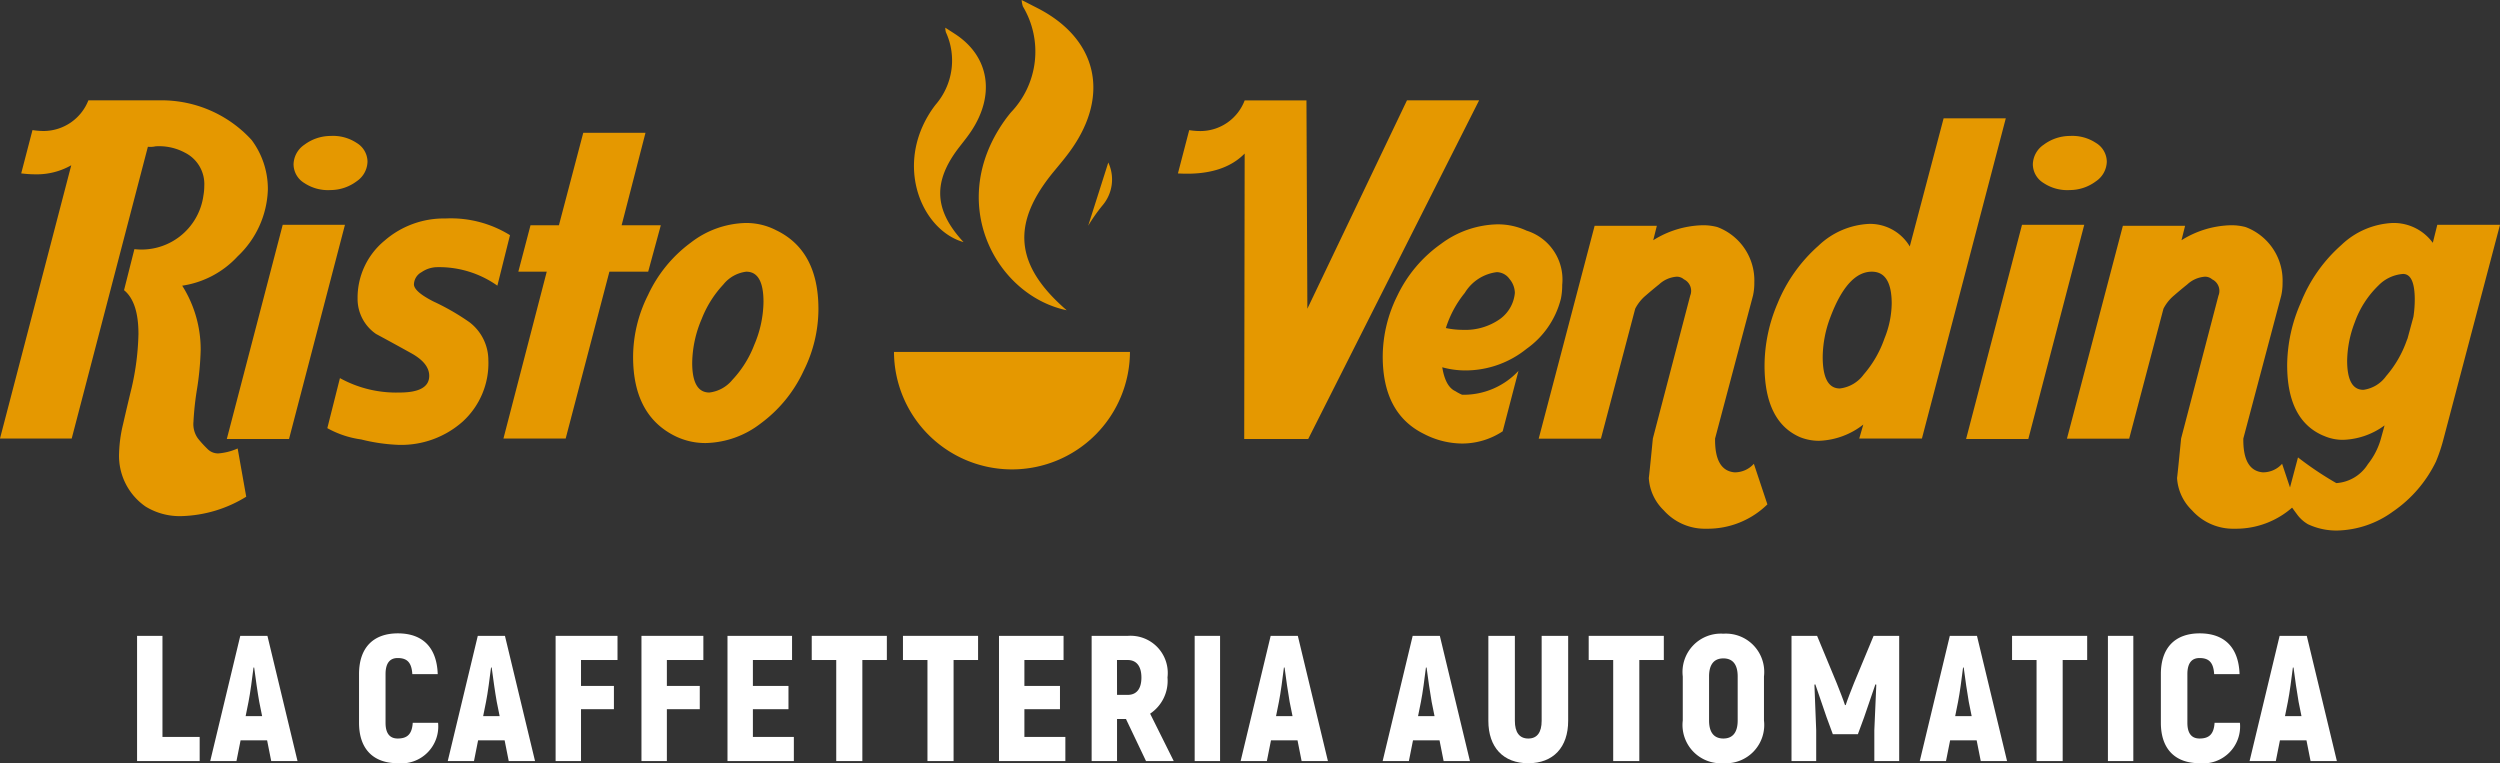 <svg xmlns="http://www.w3.org/2000/svg" width="188.577" height="57.569" viewBox="0 0 188.577 57.569">
  <rect x="0" y="0" width="188.577" height="57.569" fill="#333333" stroke="none"/>
  <g id="Group_231" data-name="Group 231" transform="translate(-408.601 -3327.225)">
    <g id="Group_209" data-name="Group 209" transform="translate(-164 1593)">
      <g id="Group_193" data-name="Group 193" transform="translate(572.601 1734.225)">
        <path id="Path_161" data-name="Path 161" d="M-1.6-1.6a8.9,8.9,0,0,1-8.9-8.861h17.8A8.9,8.9,0,0,1-1.6-1.6" transform="translate(77.934 37.007)" fill="#e59800"/>
        <path id="Path_162" data-name="Path 162" d="M-.969-.883A5.264,5.264,0,0,1-3.691-.2,8.409,8.409,0,0,1-4.744-.271l.85-3.266a5.552,5.552,0,0,0,.851.069A3.64,3.64,0,0,0,.323-5.781H5.731a9.2,9.2,0,0,1,6.906,2.993A6.167,6.167,0,0,1,13.861.953a7.225,7.225,0,0,1-2.279,5.034A7.1,7.1,0,0,1,7.4,8.2a9,9,0,0,1,1.394,4.83,22.078,22.078,0,0,1-.273,2.942,22.3,22.3,0,0,0-.272,2.5,1.854,1.854,0,0,0,.341,1.258,8.552,8.552,0,0,0,.714.783,1.113,1.113,0,0,0,.817.34,4.414,4.414,0,0,0,1.462-.374l.646,3.639A9.764,9.764,0,0,1,7.4,25.58a4.924,4.924,0,0,1-2.755-.714,4.643,4.643,0,0,1-2.007-4.014,10.4,10.4,0,0,1,.306-2.228q.306-1.343.646-2.738a19.858,19.858,0,0,0,.51-4.047q0-2.415-1.088-3.3l.782-3.095A4.712,4.712,0,0,0,9,1.4,4.03,4.03,0,0,0,9.065.681,2.649,2.649,0,0,0,7.6-1.836a4.107,4.107,0,0,0-2.21-.476,1.819,1.819,0,0,1-.579.034L-.935,19.729H-6.344Z" transform="translate(6.344 13.349)" fill="#e59800"/>
        <path id="Path_163" data-name="Path 163" d="M-1.411-.737a3.227,3.227,0,0,1-1.973-.527A1.665,1.665,0,0,1-4.2-2.675a1.837,1.837,0,0,1,.816-1.48,3.306,3.306,0,0,1,1.973-.663,3.233,3.233,0,0,1,1.973.527,1.667,1.667,0,0,1,.816,1.412A1.835,1.835,0,0,1,.562-1.4a3.3,3.3,0,0,1-1.973.663M-.322,1.882-4.541,18.039H-9.234L-5.017,1.882Z" transform="translate(26.343 15.073)" fill="#e59800"/>
        <path id="Path_164" data-name="Path 164" d="M-2.313-.914A7.6,7.6,0,0,0-6.871-2.309a2.112,2.112,0,0,0-1.156.374,1.083,1.083,0,0,0-.579.918q0,.544,1.463,1.292A17.7,17.7,0,0,1-4.421,1.841,3.606,3.606,0,0,1-2.993,4.7,5.955,5.955,0,0,1-4.931,9.341,6.982,6.982,0,0,1-9.8,11.093a13.627,13.627,0,0,1-2.789-.408,7.241,7.241,0,0,1-2.551-.851l.952-3.775a8.783,8.783,0,0,0,4.49,1.088q2.244,0,2.245-1.258,0-.952-1.344-1.7t-2.67-1.462A3.2,3.2,0,0,1-12.857.072a5.577,5.577,0,0,1,2.041-4.388A6.817,6.817,0,0,1-6.224-5.982,8.457,8.457,0,0,1-1.361-4.724Z" transform="translate(39.83 22.462)" fill="#e59800"/>
        <g id="Group_150" data-name="Group 150" transform="translate(37.975 10.017)">
          <path id="Path_166" data-name="Path 166" d="M-.847-4.159H-5.541l3.266-12.585H-4.418l.918-3.5h2.143L.48-27.221H5.174l-1.8,6.973H6.33l-.952,3.5H2.452Z" transform="translate(5.541 27.221)" fill="#e59800"/>
        </g>
        <path id="Path_167" data-name="Path 167" d="M-1.54-.663A2.622,2.622,0,0,0-3.275.307a8.133,8.133,0,0,0-1.633,2.6,8.67,8.67,0,0,0-.714,3.3q0,2.246,1.293,2.245A2.638,2.638,0,0,0-2.595,7.5,8.039,8.039,0,0,0-.944,4.865a8.484,8.484,0,0,0,.7-3.248q0-2.279-1.293-2.279M-6.88,11.752q-3.2-1.563-3.2-5.986a10.429,10.429,0,0,1,1.123-4.66A10.264,10.264,0,0,1-5.723-2.857a7.012,7.012,0,0,1,4.15-1.479,4.9,4.9,0,0,1,2.279.544Q3.9-2.261,3.9,2.16A10.441,10.441,0,0,1,2.78,6.821,10.262,10.262,0,0,1-.451,10.783a7.016,7.016,0,0,1-4.15,1.48,5.154,5.154,0,0,1-2.279-.511" transform="translate(57.835 21.156)" fill="#e59800"/>
        <path id="Path_168" data-name="Path 168" d="M-1.773-4.607H-6.6l.034-21.531q-1.667,1.7-5.034,1.5l.851-3.265a5.529,5.529,0,0,0,.85.068,3.572,3.572,0,0,0,3.334-2.313h4.66l.069,15.715L5.677-30.152h5.442Z" transform="translate(100.452 37.72)" fill="#e59800"/>
        <path id="Path_169" data-name="Path 169" d="M-.859-1.411a6.259,6.259,0,0,0,1.293.136,4.526,4.526,0,0,0,2.789-.817A2.726,2.726,0,0,0,4.345-4.064a1.673,1.673,0,0,0-.408-1.054,1.2,1.2,0,0,0-.952-.51A3.3,3.3,0,0,0,.569-4.064,8.016,8.016,0,0,0-.859-1.411m-.272,2.959q.238,1.463.986,1.8a3.477,3.477,0,0,0,.51.272,5.647,5.647,0,0,0,4.252-1.8L3.427,6.378A5.559,5.559,0,0,1,.365,7.3a6.339,6.339,0,0,1-2.857-.714q-3.13-1.53-3.13-5.851A10.348,10.348,0,0,1-4.532-3.826a10.084,10.084,0,0,1,3.3-3.928A7.356,7.356,0,0,1,3.019-9.234a5.16,5.16,0,0,1,2.211.476A3.863,3.863,0,0,1,7.917-4.676a5.048,5.048,0,0,1-.1,1.054A6.59,6.59,0,0,1,5.23.154,7.344,7.344,0,0,1,.638,1.786a6.507,6.507,0,0,1-1.769-.238" transform="translate(109.922 26.156)" fill="#e59800"/>
        <path id="Path_170" data-name="Path 170" d="M-2.663-3.362A1.924,1.924,0,0,0-1.2-4.008L-.179-.946A6.427,6.427,0,0,1-4.771.89,4.154,4.154,0,0,1-8-.5,3.687,3.687,0,0,1-9.125-2.953q0,.169.306-2.959L-6-16.695a.905.905,0,0,0,.069-.341.966.966,0,0,0-.545-.884.814.814,0,0,0-.544-.2,2.176,2.176,0,0,0-1.327.579q-.51.408-1.02.851a3.2,3.2,0,0,0-.783.986l-2.585,9.8h-4.694l4.218-16.054h4.693l-.272,1.088A7.291,7.291,0,0,1-5.078-22a4.114,4.114,0,0,1,1.123.136,4.3,4.3,0,0,1,2.79,4.183,4.41,4.41,0,0,1-.1.987L-4.125-5.913Q-4.159-3.5-2.663-3.362" transform="translate(133.495 38.991)" fill="#e59800"/>
        <path id="Path_171" data-name="Path 171" d="M-1.46-2.086q-1.836,0-3.13,3.435a8.628,8.628,0,0,0-.578,2.993q0,2.381,1.292,2.381a2.6,2.6,0,0,0,1.8-1.055A8.258,8.258,0,0,0-.508,2.948,7.229,7.229,0,0,0,.037.33q0-2.416-1.5-2.415M-6.869,10.4Q-9.555,9.241-9.555,4.989A12.021,12.021,0,0,1-8.569.295,11.686,11.686,0,0,1-5.491-4.041a5.912,5.912,0,0,1,3.827-1.65A3.491,3.491,0,0,1,1.4-3.99l2.552-9.661H8.642L2.316,10.5H-2.412l.306-1.054A5.72,5.72,0,0,1-5.439,10.67,3.815,3.815,0,0,1-6.869,10.4" transform="translate(142.656 22.579)" fill="#e59800"/>
        <path id="Path_172" data-name="Path 172" d="M-1.411-.737a3.227,3.227,0,0,1-1.973-.527A1.665,1.665,0,0,1-4.2-2.675a1.837,1.837,0,0,1,.816-1.48,3.306,3.306,0,0,1,1.973-.663,3.233,3.233,0,0,1,1.973.527,1.667,1.667,0,0,1,.816,1.412A1.835,1.835,0,0,1,.562-1.4a3.3,3.3,0,0,1-1.973.663M-.322,1.882-4.541,18.039H-9.234L-5.017,1.882Z" transform="translate(157.539 15.073)" fill="#e59800"/>
        <path id="Path_173" data-name="Path 173" d="M-2.663-3.362A1.924,1.924,0,0,0-1.2-4.008L-.179-.946A6.427,6.427,0,0,1-4.771.89,4.154,4.154,0,0,1-8-.5,3.687,3.687,0,0,1-9.125-2.953q0,.169.306-2.959L-6-16.695a.905.905,0,0,0,.069-.341.966.966,0,0,0-.545-.884.814.814,0,0,0-.544-.2,2.176,2.176,0,0,0-1.327.579q-.51.408-1.02.851a3.2,3.2,0,0,0-.783.986l-2.585,9.8h-4.694l4.218-16.054h4.693l-.272,1.088A7.291,7.291,0,0,1-5.078-22a4.114,4.114,0,0,1,1.123.136,4.3,4.3,0,0,1,2.79,4.183,4.41,4.41,0,0,1-.1.987L-4.125-5.913Q-4.159-3.5-2.663-3.362" transform="translate(173.341 38.991)" fill="#e59800"/>
        <path id="Path_174" data-name="Path 174" d="M-1.583-.693A2.892,2.892,0,0,0-3.453.191,7.229,7.229,0,0,0-5.222,2.946,8.39,8.39,0,0,0-5.8,5.838q0,2.211,1.224,2.21A2.524,2.524,0,0,0-2.859,7.011a8.285,8.285,0,0,0,1.548-2.67l.068-.17L-.8,2.538A8.755,8.755,0,0,0-.7,1.246q0-1.939-.884-1.939M-7.569,11.517q-2.755-1.155-2.755-5.34A11.849,11.849,0,0,1-9.3,1.484,11.43,11.43,0,0,1-6.242-2.871,5.975,5.975,0,0,1-2.365-4.537,3.646,3.646,0,0,1,.662-3.04L1-4.4H5.73L1.478,11.722A12.473,12.473,0,0,1,.9,13.457a9.642,9.642,0,0,1-3.248,3.775,7.4,7.4,0,0,1-4.2,1.429,5.027,5.027,0,0,1-2.21-.476A2.7,2.7,0,0,1-9.61,17.4q-.408-.544-.748-1.054l.85-3.2a25.262,25.262,0,0,0,2.891,1.938,3.039,3.039,0,0,0,2.381-1.428,5.44,5.44,0,0,0,.987-1.939l.272-.986a5.559,5.559,0,0,1-3.13,1.089,3.518,3.518,0,0,1-1.462-.307" transform="translate(182.847 21.357)" fill="#e59800"/>
        <path id="Path_175" data-name="Path 175" d="M-1.2-4.221c-3.942-3.409-4.194-6.538-1-10.432.456-.554.924-1.1,1.338-1.687,2.947-4.163,1.941-8.375-2.537-10.67l-1.2-.615a2.154,2.154,0,0,0,.094.486,6.63,6.63,0,0,1-.9,7.989,10.8,10.8,0,0,0-.917,1.284C-10.045-11.805-6.336-5.3-1.2-4.221" transform="translate(81.662 27.624)" fill="#e59800"/>
        <path id="Path_176" data-name="Path 176" d="M-.676-2.92c-2.269-2.442-2.334-4.6-.308-7.2.288-.371.584-.737.849-1.129,1.88-2.795,1.394-5.718-1.226-7.4l-.7-.452a1.629,1.629,0,0,0,.043.336A5.094,5.094,0,0,1-2.784-13.3a7.358,7.358,0,0,0-.585.862c-2.4,4.081-.359,8.649,2.692,9.514" transform="translate(73.364 21.189)" fill="#e59800"/>
        <path id="Path_177" data-name="Path 177" d="M0-.86A12.98,12.98,0,0,1,1.066-2.377a3.017,3.017,0,0,0,.451-3.252" transform="translate(82.082 17.888)" fill="#e59800"/>
      </g>
    </g>
    <g id="Group_210" data-name="Group 210" transform="translate(418.94 3375)">
      <g id="Group_163" data-name="Group 163" transform="translate(0 0.188)">
        <path id="Path_182" data-name="Path 182" d="M.854,1.379V3.2H-3.868V-6.244h1.916V1.379Z" transform="translate(3.868 6.244)" fill="#fff"/>
      </g>
      <path id="Path_183" data-name="Path 183" d="M.776,1.425h-2l-.311,1.565H-3.514l2.266-9.445H.8L3.07,2.991H1.086ZM.4-.4.183-1.475C.061-2.149-.1-3.3-.2-4.066H-.249C-.343-3.3-.492-2.149-.627-1.475L-.843-.4Z" transform="translate(9.033 6.642)" fill="#fff"/>
      <path id="Path_184" data-name="Path 184" d="M0,1.22V-2.45c0-2,1.079-3.075,2.928-3.075,1.889,0,2.941,1.079,3.008,3.075H4.02c-.054-.863-.377-1.214-1.106-1.214C2.334-3.663,2-3.286,2-2.45V1.22c0,.809.325,1.187.918,1.187.742,0,1.079-.35,1.133-1.187H5.963A2.782,2.782,0,0,1,2.914,4.269C1.079,4.269,0,3.2,0,1.22" transform="translate(16.743 5.525)" fill="#fff"/>
      <path id="Path_185" data-name="Path 185" d="M.776,1.425h-2l-.311,1.565H-3.514l2.266-9.445H.8L3.07,2.991H1.086ZM.4-.4.183-1.475C.061-2.149-.1-3.3-.2-4.066H-.249C-.343-3.3-.492-2.149-.627-1.475L-.843-.4Z" transform="translate(26.949 6.642)" fill="#fff"/>
      <g id="Group_168" data-name="Group 168" transform="translate(31.571 0.188)">
        <path id="Path_187" data-name="Path 187" d="M.347.33V2.285H2.829V4.04H.347V7.953H-1.569V-1.492H3.1V.33Z" transform="translate(1.569 1.492)" fill="#fff"/>
      </g>
      <g id="Group_169" data-name="Group 169" transform="translate(38.047 0.188)">
        <path id="Path_188" data-name="Path 188" d="M.347.33V2.285H2.829V4.04H.347V7.953H-1.569V-1.492H3.1V.33Z" transform="translate(1.569 1.492)" fill="#fff"/>
      </g>
      <g id="Group_170" data-name="Group 170" transform="translate(44.536 0.188)">
        <path id="Path_189" data-name="Path 189" d="M.906,1.379V3.2H-4.1V-6.244H.77v1.822H-2.184v1.957H.5V-.712H-2.184V1.379Z" transform="translate(4.1 6.244)" fill="#fff"/>
      </g>
      <g id="Group_171" data-name="Group 171" transform="translate(50.891 0.188)">
        <path id="Path_190" data-name="Path 190" d="M1.025.33H-.823V7.953H-2.793V.33H-4.641V-1.492H1.025Z" transform="translate(4.641 1.492)" fill="#fff"/>
      </g>
      <g id="Group_172" data-name="Group 172" transform="translate(57.772 0.188)">
        <path id="Path_191" data-name="Path 191" d="M1.025.33H-.823V7.953H-2.793V.33H-4.641V-1.492H1.025Z" transform="translate(4.641 1.492)" fill="#fff"/>
      </g>
      <g id="Group_173" data-name="Group 173" transform="translate(65.016 0.188)">
        <path id="Path_192" data-name="Path 192" d="M.906,1.379V3.2H-4.1V-6.244H.77v1.822H-2.184v1.957H.5V-.712H-2.184V1.379Z" transform="translate(4.1 6.244)" fill="#fff"/>
      </g>
      <path id="Path_193" data-name="Path 193" d="M.469,1.135H-.206V4.306H-2.122V-5.139H.618A2.806,2.806,0,0,1,3.6-2,2.974,2.974,0,0,1,2.29.73L4.071,4.306H1.98ZM-.206-.686h.8c.675,0,1.039-.459,1.039-1.309S1.265-3.317.59-3.317h-.8Z" transform="translate(74.126 5.327)" fill="#fff"/>
      <path id="Path_195" data-name="Path 195" d="M142.95-8.949h-1.916v-9.445h1.916Z" transform="translate(-61.258 18.582)" fill="#fff"/>
      <path id="Path_196" data-name="Path 196" d="M.776,1.425h-2l-.311,1.565H-3.514l2.266-9.445H.8L3.07,2.991H1.086ZM.4-.4.183-1.475C.061-2.149-.1-3.3-.2-4.066H-.249C-.343-3.3-.492-2.149-.627-1.475L-.843-.4Z" transform="translate(86.757 6.642)" fill="#fff"/>
      <path id="Path_197" data-name="Path 197" d="M.776,1.425h-2l-.311,1.565H-3.514l2.266-9.445H.8L3.07,2.991H1.086ZM.4-.4.183-1.475C.061-2.149-.1-3.3-.2-4.066H-.249C-.343-3.3-.492-2.149-.627-1.475L-.843-.4Z" transform="translate(97.469 6.642)" fill="#fff"/>
      <path id="Path_198" data-name="Path 198" d="M0,1.159V-5.249H2V1.159c0,.863.338,1.336,1.012,1.336S4.02,2.022,4.02,1.159V-5.249h2V1.159c0,2-1.121,3.2-3.009,3.2S0,3.155,0,1.159" transform="translate(101.929 5.438)" fill="#fff"/>
      <g id="Group_180" data-name="Group 180" transform="translate(109.498 0.188)">
        <path id="Path_200" data-name="Path 200" d="M1.025.33H-.823V7.953H-2.793V.33H-4.641V-1.492H1.025Z" transform="translate(4.641 1.492)" fill="#fff"/>
      </g>
      <path id="Path_201" data-name="Path 201" d="M0,1.184v-3.32A2.89,2.89,0,0,1,3.062-5.36,2.89,2.89,0,0,1,6.125-2.136v3.32A2.889,2.889,0,0,1,3.062,4.408,2.889,2.889,0,0,1,0,1.184m4.142,0v-3.32c0-.89-.365-1.362-1.08-1.362s-1.079.472-1.079,1.362v3.32c0,.89.365,1.362,1.079,1.362s1.08-.472,1.08-1.362" transform="translate(116.594 5.386)" fill="#fff"/>
      <path id="Path_202" data-name="Path 202" d="M1.469,0V9.445H-.406V7.124c.054-1.146.094-2.294.149-3.44l-.068-.027-.85,2.482L-1.647,7.42H-3.536l-.472-1.282-.85-2.482-.067.027c.04,1.146.094,2.294.134,3.44V9.445H-6.653V0h1.93l1.483,3.575c.189.472.513,1.3.621,1.647h.054c.107-.352.431-1.174.62-1.647L-.46,0Z" transform="translate(131.449 0.188)" fill="#fff"/>
      <path id="Path_203" data-name="Path 203" d="M.776,1.425h-2l-.311,1.565H-3.514l2.266-9.445H.8L3.07,2.991H1.086ZM.4-.4.183-1.475C.061-2.149-.1-3.3-.2-4.066H-.249C-.343-3.3-.492-2.149-.627-1.475L-.843-.4Z" transform="translate(137.985 6.642)" fill="#fff"/>
      <g id="Group_185" data-name="Group 185" transform="translate(141.432 0.188)">
        <path id="Path_205" data-name="Path 205" d="M1.025.33H-.823V7.953H-2.793V.33H-4.641V-1.492H1.025Z" transform="translate(4.641 1.492)" fill="#fff"/>
      </g>
      <path id="Path_206" data-name="Path 206" d="M199.375-8.949h-1.916v-9.445h1.916Z" transform="translate(-48.796 18.582)" fill="#fff"/>
      <path id="Path_207" data-name="Path 207" d="M0,1.22V-2.45c0-2,1.079-3.075,2.928-3.075,1.889,0,2.941,1.079,3.008,3.075H4.02c-.054-.863-.377-1.214-1.106-1.214C2.334-3.663,2-3.286,2-2.45V1.22c0,.809.325,1.187.918,1.187.742,0,1.079-.35,1.133-1.187H5.963A2.782,2.782,0,0,1,2.914,4.269C1.079,4.269,0,3.2,0,1.22" transform="translate(152.657 5.525)" fill="#fff"/>
      <path id="Path_208" data-name="Path 208" d="M.776,1.425h-2l-.311,1.565H-3.514l2.266-9.445H.8L3.07,2.991H1.086ZM.4-.4.183-1.475C.061-2.149-.1-3.3-.2-4.066H-.249C-.343-3.3-.492-2.149-.627-1.475L-.843-.4Z" transform="translate(162.863 6.642)" fill="#fff"/>
    </g>
  </g>
</svg>
